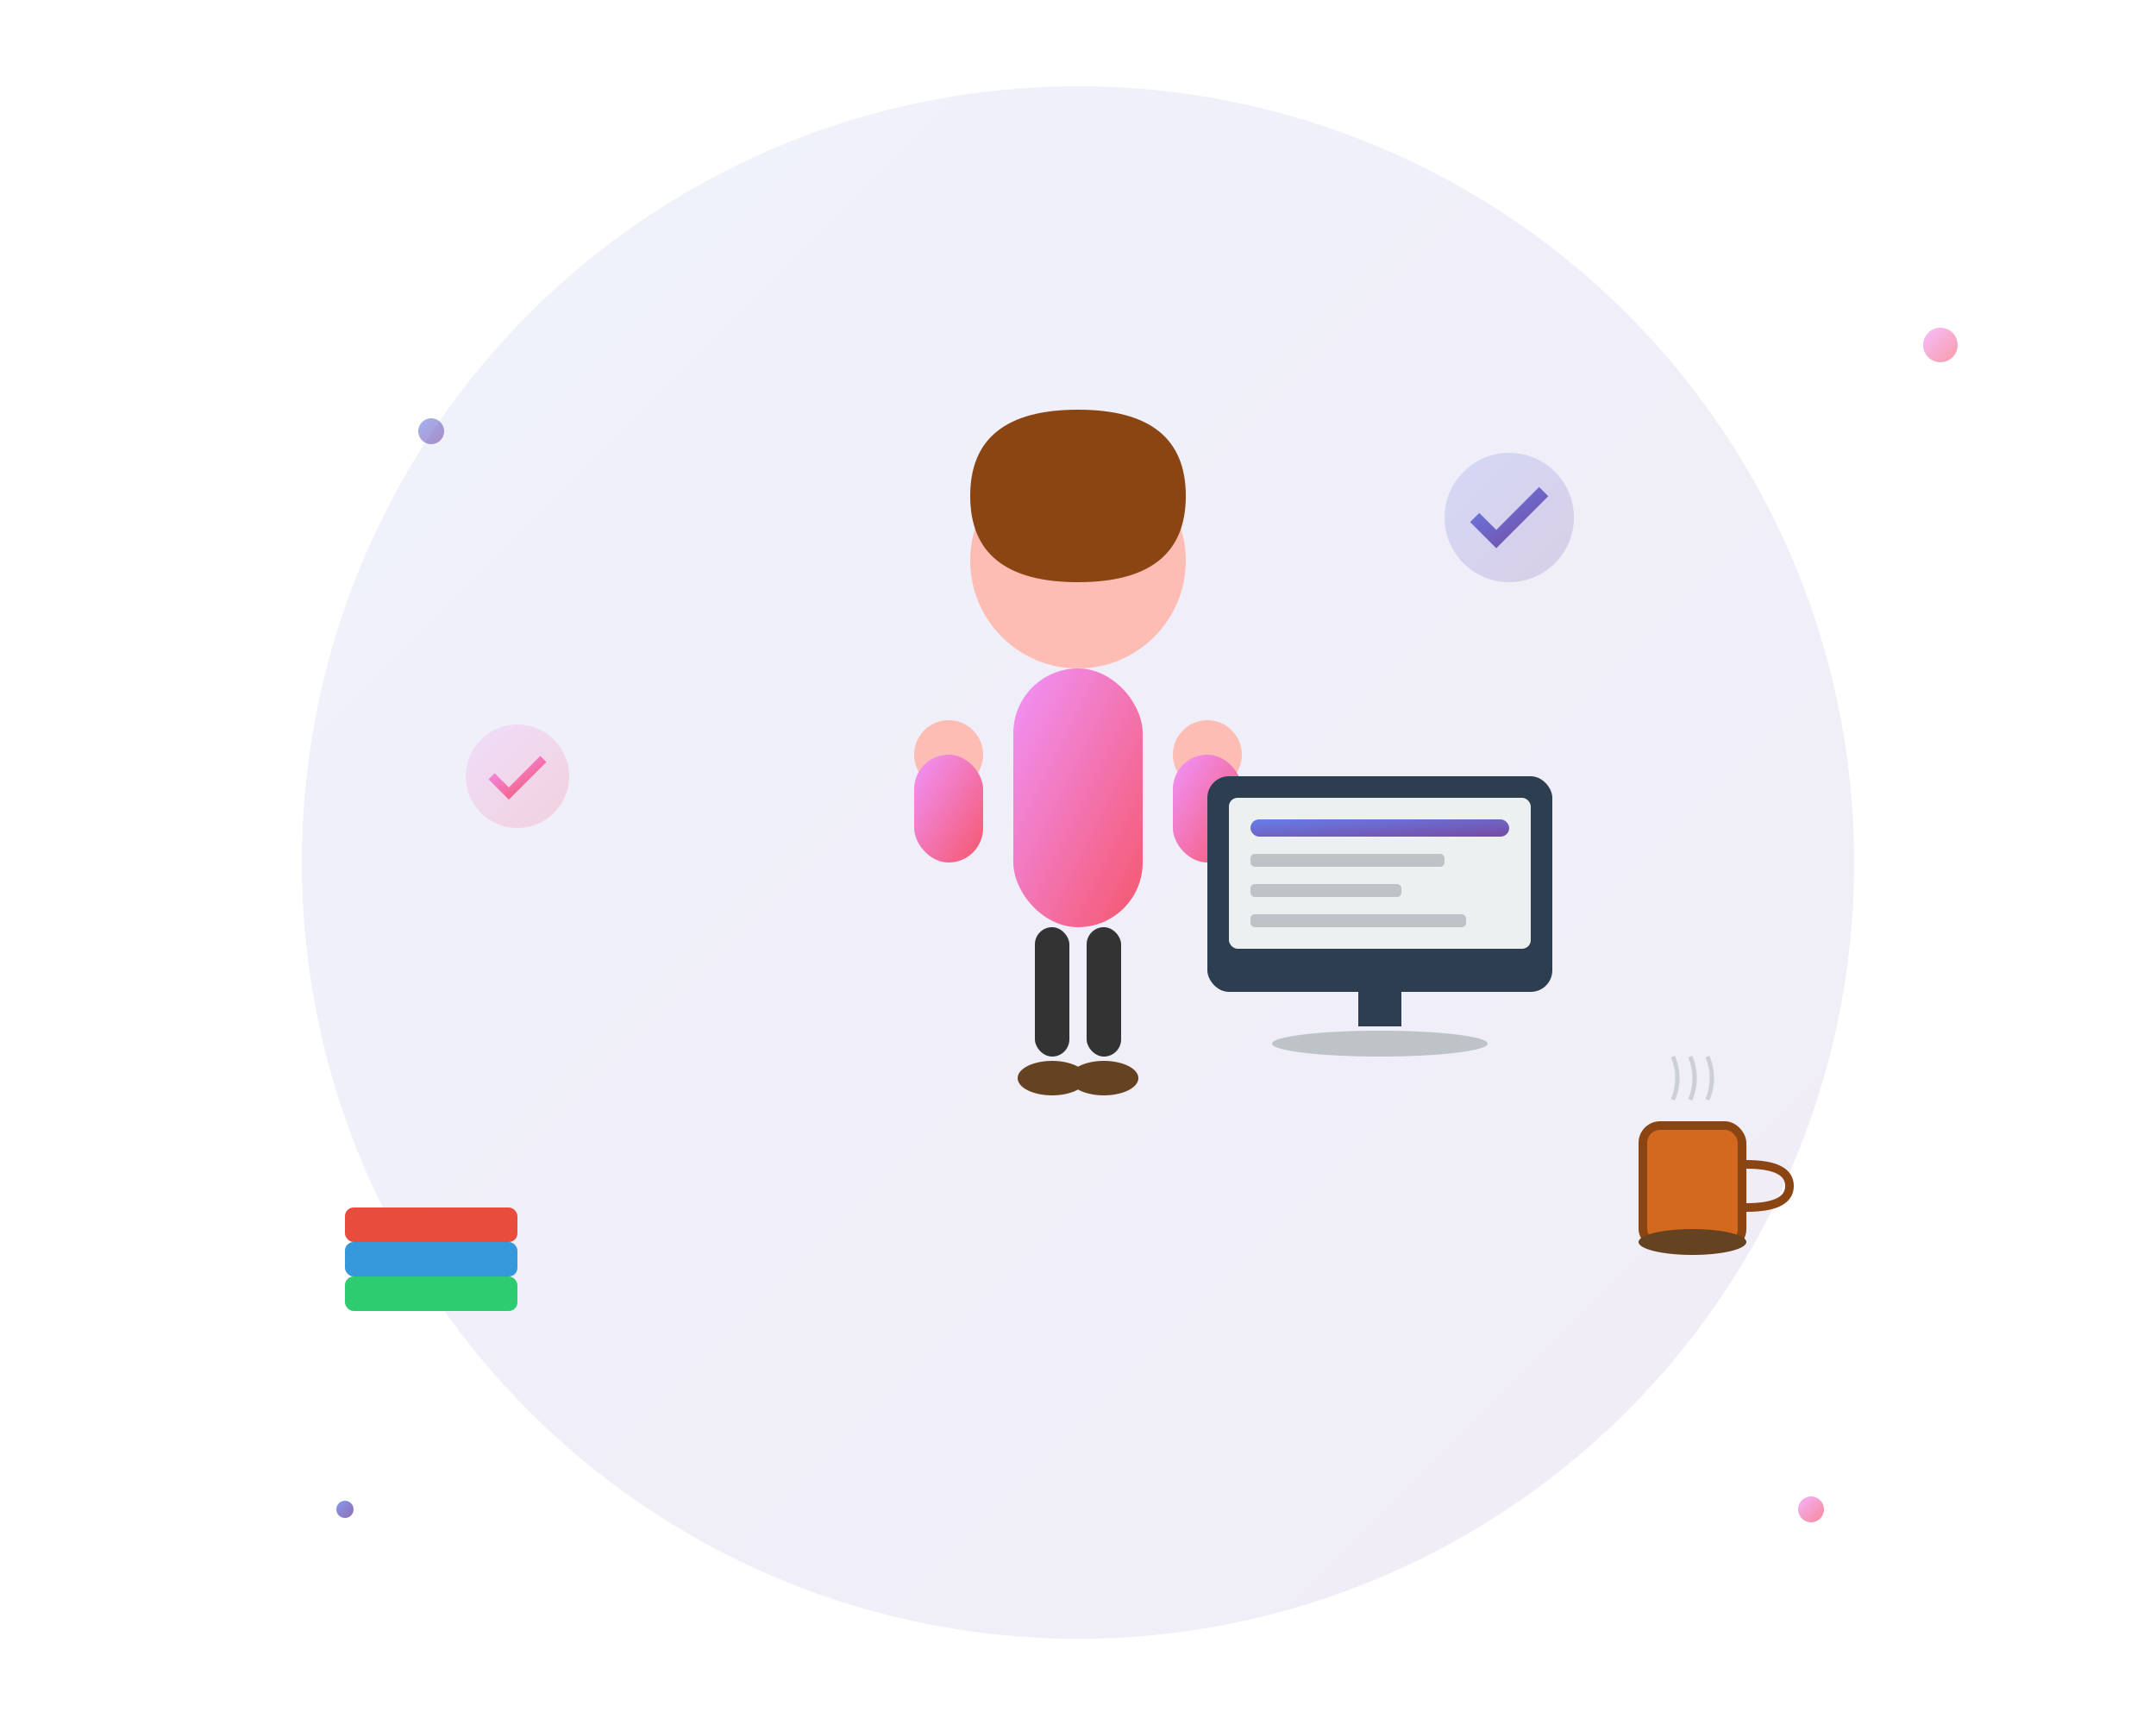 <svg xmlns="http://www.w3.org/2000/svg" viewBox="0 0 500 400" class="hero-graphic">
  <defs>
    <linearGradient id="grad1" x1="0%" y1="0%" x2="100%" y2="100%">
      <stop offset="0%" style="stop-color:#667eea;stop-opacity:1" />
      <stop offset="100%" style="stop-color:#764ba2;stop-opacity:1" />
    </linearGradient>
    <linearGradient id="grad2" x1="0%" y1="0%" x2="100%" y2="100%">
      <stop offset="0%" style="stop-color:#f093fb;stop-opacity:1" />
      <stop offset="100%" style="stop-color:#f5576c;stop-opacity:1" />
    </linearGradient>
  </defs>
  
  <!-- Background circle -->
  <circle cx="250" cy="200" r="180" fill="url(#grad1)" opacity="0.1"/>
  
  <!-- Main figure (mother) -->
  <g transform="translate(150, 50)">
    <!-- Head -->
    <circle cx="100" cy="80" r="25" fill="#fdbcb4"/>
    
    <!-- Hair -->
    <path d="M75 65 Q75 45 100 45 Q125 45 125 65 Q125 85 100 85 Q75 85 75 65" fill="#8b4513"/>
    
    <!-- Body -->
    <rect x="85" y="105" width="30" height="60" rx="15" fill="url(#grad2)"/>
    
    <!-- Arms -->
    <circle cx="70" cy="125" r="8" fill="#fdbcb4"/>
    <rect x="62" y="125" width="16" height="25" rx="8" fill="url(#grad2)"/>
    
    <circle cx="130" cy="125" r="8" fill="#fdbcb4"/>
    <rect x="122" y="125" width="16" height="25" rx="8" fill="url(#grad2)"/>
    
    <!-- Legs -->
    <rect x="90" y="165" width="8" height="30" rx="4" fill="#333"/>
    <rect x="102" y="165" width="8" height="30" rx="4" fill="#333"/>
    
    <!-- Shoes -->
    <ellipse cx="94" cy="200" rx="8" ry="4" fill="#654321"/>
    <ellipse cx="106" cy="200" rx="8" ry="4" fill="#654321"/>
  </g>
  
  <!-- Laptop/Computer -->
  <g transform="translate(280, 180)">
    <rect x="0" y="0" width="80" height="50" rx="5" fill="#2c3e50"/>
    <rect x="5" y="5" width="70" height="35" rx="2" fill="#ecf0f1"/>
    <rect x="35" y="50" width="10" height="8" fill="#2c3e50"/>
    <ellipse cx="40" cy="62" rx="25" ry="3" fill="#bdc3c7"/>
    
    <!-- Screen content -->
    <rect x="10" y="10" width="60" height="4" rx="2" fill="url(#grad1)"/>
    <rect x="10" y="18" width="45" height="3" rx="1" fill="#bdc3c7"/>
    <rect x="10" y="25" width="35" height="3" rx="1" fill="#bdc3c7"/>
    <rect x="10" y="32" width="50" height="3" rx="1" fill="#bdc3c7"/>
  </g>
  
  <!-- Books stack -->
  <g transform="translate(80, 280)">
    <rect x="0" y="0" width="40" height="8" rx="2" fill="#e74c3c"/>
    <rect x="0" y="8" width="40" height="8" rx="2" fill="#3498db"/>
    <rect x="0" y="16" width="40" height="8" rx="2" fill="#2ecc71"/>
  </g>
  
  <!-- Coffee cup -->
  <g transform="translate(380, 250)">
    <rect x="0" y="10" width="25" height="30" rx="5" fill="#8b4513"/>
    <rect x="2" y="12" width="21" height="26" rx="3" fill="#d2691e"/>
    <ellipse cx="12.5" cy="38" rx="12.5" ry="3" fill="#654321"/>
    <path d="M25 20 Q35 20 35 25 Q35 30 25 30" fill="none" stroke="#8b4513" stroke-width="2"/>
    
    <!-- Steam -->
    <path d="M8 5 Q10 0 8 -5" fill="none" stroke="#bdc3c7" stroke-width="1" opacity="0.7"/>
    <path d="M12 5 Q14 0 12 -5" fill="none" stroke="#bdc3c7" stroke-width="1" opacity="0.7"/>
    <path d="M16 5 Q18 0 16 -5" fill="none" stroke="#bdc3c7" stroke-width="1" opacity="0.7"/>
  </g>
  
  <!-- Decorative elements -->
  <circle cx="100" cy="100" r="3" fill="url(#grad1)" opacity="0.6"/>
  <circle cx="450" cy="80" r="4" fill="url(#grad2)" opacity="0.6"/>
  <circle cx="80" cy="350" r="2" fill="url(#grad1)" opacity="0.8"/>
  <circle cx="420" cy="350" r="3" fill="url(#grad2)" opacity="0.7"/>
  
  <!-- Success symbols -->
  <g transform="translate(350, 120)">
    <circle cx="0" cy="0" r="15" fill="url(#grad1)" opacity="0.2"/>
    <path d="M-8 0 L-3 5 L8 -6" stroke="url(#grad1)" stroke-width="3" fill="none"/>
  </g>
  
  <g transform="translate(120, 180)">
    <circle cx="0" cy="0" r="12" fill="url(#grad2)" opacity="0.2"/>
    <path d="M-6 0 L-2 4 L6 -4" stroke="url(#grad2)" stroke-width="2" fill="none"/>
  </g>
</svg>
